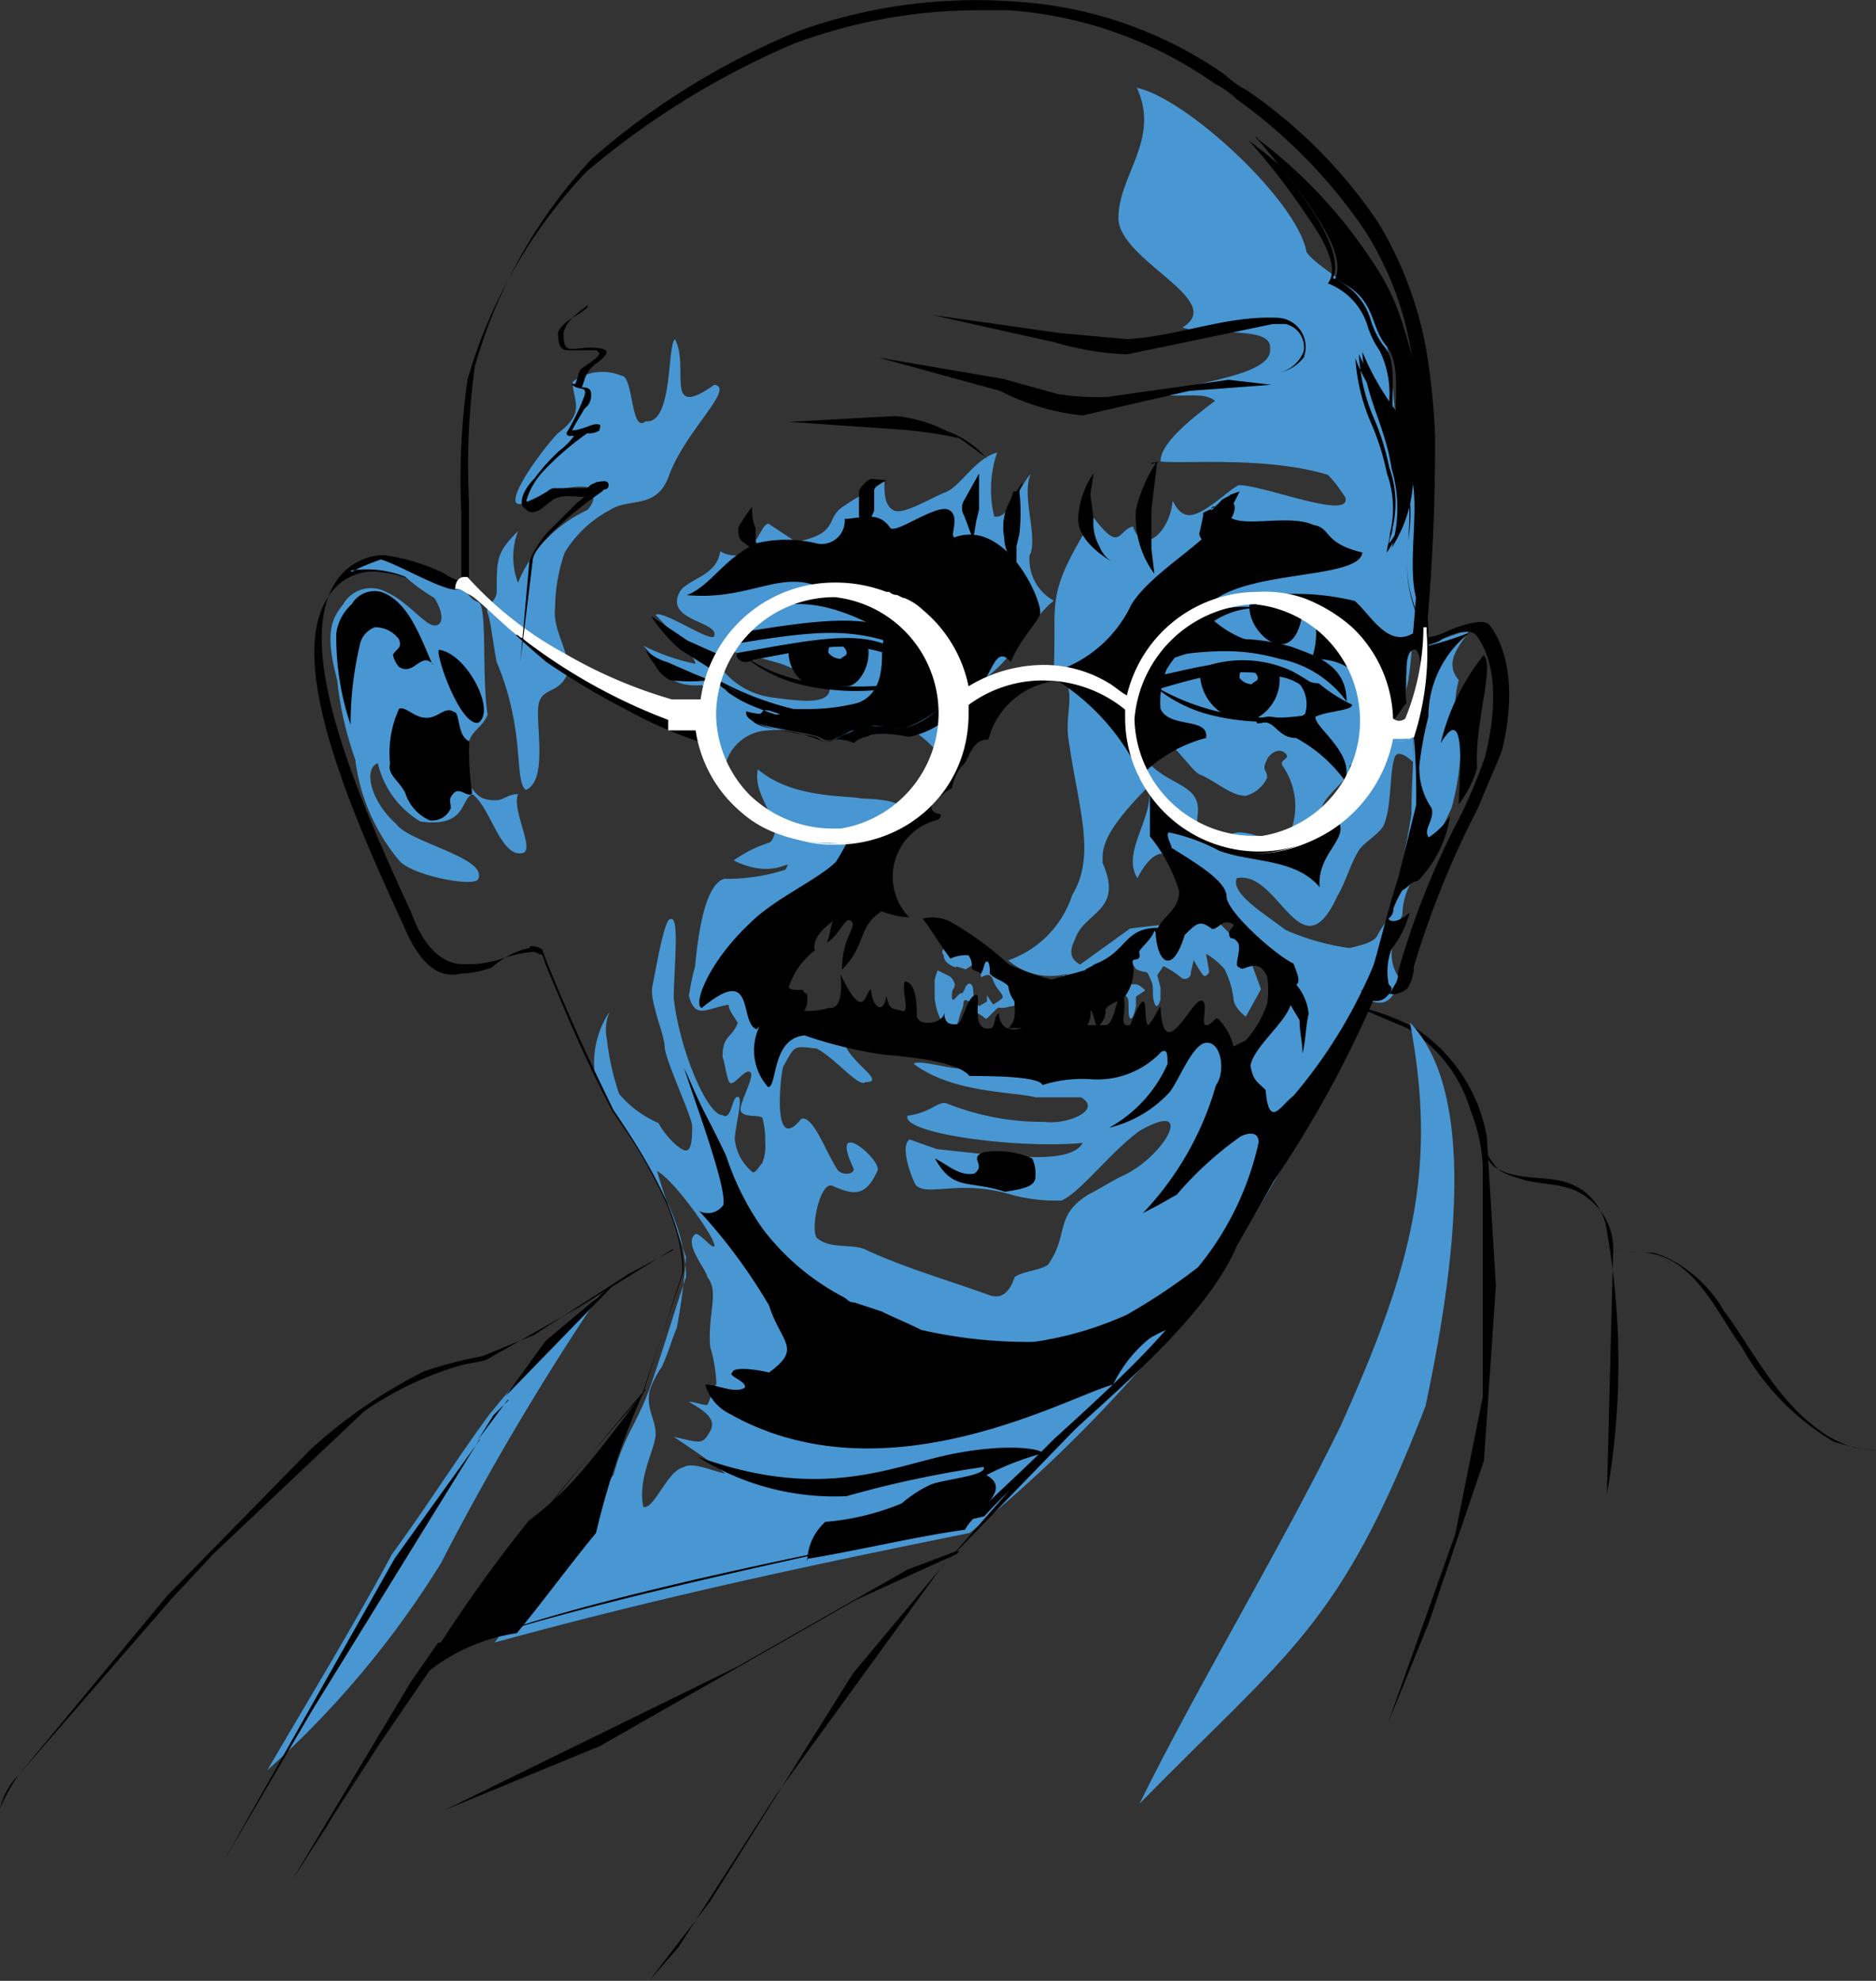 <svg xmlns="http://www.w3.org/2000/svg" viewBox="0 0 64.21 67.8"><rect x="0" y="0" width="64.21" height="67.8" fill="#333333" stroke="none"/><defs><style>.cls-1{fill:#4897d2;}.cls-2{fill:#fff;}</style></defs><title>mahatma-gandhi-illus</title><g id="Layer_2" data-name="Layer 2"><g id="Layer_1-2" data-name="Layer 1"><path class="cls-1" d="M36.38,33.44l2.3-1.66s2.71-.32,2.91-.32a11.88,11.88,0,0,1,1.15,1.25l.42,1.15-.52.94s-.42-.31-.42-.63a3.17,3.17,0,0,0-.31-1,2.34,2.34,0,0,0-.63-.52l.11.62s-.11.21-.21.11a3.34,3.34,0,0,1-.32-.52l-.1.41a.21.21,0,0,1-.31.21,2.82,2.82,0,0,0-.63-.41l-.21.31.11.42v.41s-.11.42-.21.11,0-.52-.1-.73-.11-.32-.21-.32a1.09,1.09,0,0,1-.32-.1l-.2-.31-.11.21s.11,0,.11.2-.21.42,0,.42h.2c.11,0,.32.21.32.21l-.32.21v.33s-.1.52-.2.41,0-.62-.11-.73-.31-.21-.21-.41.32-.32.21-.42a1,1,0,0,0-.42-.11h-.52l-1.25.21Z"/><path class="cls-1" d="M32.74,33.08l.31.1.31-.2.21.2v.26c.1,0,.31-.21.42.11s.41.52.31.62a1.45,1.45,0,0,1-.31.21l-.21-.31v.21l-.27.16a.83.83,0,0,1-.2-.53c0-.2-.11-.31-.21-.2S33,34,32.89,34s-.31.42-.31.1.1-.21.1-.41a.5.5,0,0,0-.17-.27l-.42-.21-.1.32v.62a2.15,2.15,0,0,0,.2.73s.42.31.53.21.1-.31.2-.52,0-.42.21-.31-.1.21.31.41.21.32.53,0,.1-.1.52-.2.52,0,.62-.32a.89.89,0,0,0-.31-.62c-.1-.11-.31-.21-.42-.32s-.1-.2-.31-.31a1,1,0,0,0-.52-.31.83.83,0,0,1-.42-.21c-.1-.1-.41-.1-.52-.1s-.31.2-.31.2a.14.14,0,0,0,0,.21c0,.32.42.42.42.42Z"/><path class="cls-1" d="M48.58,22.14c.62-.21,1.25-.42,1.77-.63-.42.63-.94,1.15-.42,1.77A3.52,3.52,0,0,0,50,25.37a8.61,8.61,0,0,1-.32,2.29,23.51,23.51,0,0,1-1.21,2.29A2.3,2.3,0,0,0,48,31.31c-.42.94-.52,1.56-.1,2.19-.32,1.25-.94.73-1.36.62a27.67,27.67,0,0,0,1.77-6.25c0-1.15.11-2.4.11-3.54a7.76,7.76,0,0,0,.21-2.19Z"/><path class="cls-1" d="M32.94,36.52c0,.21-1.56-.31-1.66-.1,1.35,1,3.33.93,4.17,1.14H37c.73.42-.42.94-1.25.84a8.83,8.83,0,0,1-3.34-.63c-.31-.1-.52.31-1.35.42-.21.62,3.85,1.14,6,.93-.41.73-2.39.42-3,.42-.1,0-2-.21-2-.21L31.13,39c-.31.21,0,1.15.21,1.56.42.42,1.46-.2,3.23.32a5.72,5.72,0,0,0,1.77.21C37,40.79,38,39.44,39,38.71c2-1.15.83.94-.63,1.56-.41.21-.73.42-1.14.63-1.15.73-.63,1.35-1.36,2.39-.31.21-.83.21-1.14.42-.21.63-.53.73-.84.63-1.46-.53-2.92-.94-4.27-1.57-.42-.21-1.25,0-1.67-.41-.21-.32.11-1.88.52-1.78.73.32,1.15.42,1.57-.52.1-.41-1.67-1.87-.84-.1.11.21-.31.31-.52.1-.42-.62-.83-1.87-1.25-1.77-1,1.25-.73-1.35-.63-1.77.42-.73.32-.73,1.15-.63.63.32,1.46,1.36,1.67,1.15.83,0-.84-.83-.73-1.56C28,35,27.28,34.54,26.44,34a6.18,6.18,0,0,1-.83-1.36c.52-.62,1.14-1.25,1.67-1.77a16.77,16.77,0,0,1,2-1.14c.2-.84,3.54-2.3.2-2.4-.52-.11-2.39,0-3.54-1-.21,1,1,1.87.42,2.5a4.56,4.56,0,0,0-1.25.62c1.46.73,2.08-.21,1.77.32a6.53,6.53,0,0,1-2.09.31c-.73.21-.93,2.29-1,3a8.84,8.84,0,0,0-.21,1c.21.84.63.42,1.36.31,0,.21.21.42.31.63-.21.52-.52.42-.52,1.15.1.31.1.52.21.83s.52-.42.73-.31-.42,1.14-.31,1.35.52.11.73.21a2.69,2.69,0,0,1,.1.83,1.57,1.57,0,0,1-.1.73c-.11.11-.21.32-.32.32A1.68,1.68,0,0,1,25.15,39c0-.42.31-1.46.1-1.46s-.21.84-.52.63c-.52,0-1.46-2.19-1.67-4,0-.94.21-2.82-.1-2.71-.21-.11-.52,1.77-.63,2.29s.42,1.67.42,2.08.94,2.4.94,2.71,0,.84-.21.84-.73-.52-.94-.94a3.63,3.63,0,0,1-1.35-1,9,9,0,0,1-.42-1.88,1.54,1.54,0,0,1,.1-.94,3.17,3.17,0,0,0-.52,2.09c.63,1.87,3.13,4.27,3.13,7-.52,1.56-.63,2-1.15,3.54S21.4,49,21,50.48c-1.46,2-2.61,3.76-4.07,5.74,5.74-1.57,10.63-2.61,16.26-3.75a48.62,48.62,0,0,0,8.76-9.28c.73-1.15,1.46-2.4,2.19-3.65-.53-.52-.94-.83-1.46-1.35-.32-.84-.63-1.77-.94-2.61-.52-.1-1.15-.1-1.67-.21l-3,.94c0-.1-4.17.31-4.07.21ZM22.42,40.06c.52.11,2.29,2.61,2,2.61-.11,0-.52-.52-.63-.42-.41.31.42,1.25.42,1.46.42.52,0,1.25.1,2.4a5,5,0,0,1,.21,1.25c-.1.21-.21.52-.31.73-.21,0-.42-.11-.63-.11.32.21,1,.52.73,1s-.31.41-1.25.2c.63.42,1.25.84,1.77,1.26-.52-.11-1.14-.42-1.45-.21-.53.1-1,1.46-1.36,1.35-.21-1,.42-2,.42-2.5s-.32-.83-.21-1.46a3,3,0,0,1,.42-.83c.2-.42.31-.84.52-1.36a22.76,22.76,0,0,0,.31-2.39c-.31-1-.73-2-1-3Z"/><path class="cls-1" d="M35.24,19a1.61,1.61,0,0,0,.83,1.56c-.94.73-1.46,2.4-3,3-.21.93-.42,1.77-.63,2.71a3.47,3.47,0,0,0-1.56-1.46,6.07,6.07,0,0,1-2.19.52,5.56,5.56,0,0,0-2.6-.31,1.57,1.57,0,0,0-1.26,1.14,4.32,4.32,0,0,1-.41-2.6l.31-.63a2.64,2.64,0,0,0,1.67.94c.83.1,2,.31,2-.31a8.7,8.7,0,0,0-1.67-.84,16.37,16.37,0,0,0-1.67-.41l-.62.62c-.11.42-.11.83-.21,1.25-.31-.21.1-.52-.21-.73-1.35.11-1.46-.83-2-1.35a7.24,7.24,0,0,0,1.77.62c.11-.1-.83-1.14-1.35-1.67.21-.2,1.87.94,2,.73.21-.52-1.77-.52-1.15-1.56.31-.42,1.25-.52,1.36-1.35,1.14.62,1.35-1,1.66-.94l.94.62c1.56-.31.94-.83,1.67-1.25.42-.31.94-.52,1.35-.83,0,.42,0,.83.32,1s1.25-.42,1.77-.62,1-1.15,1.77-1.36a3.9,3.9,0,0,0-.1,2.19c.52.1.83-1,1.25-1.46-.32.73.21,2,0,2.71Z"/><path class="cls-1" d="M39,26.31c.21,0,.21-.21.31-.21.73.83,1.88.73,1.67,1.87v.52c.21.11.31.32.52.42.31-.1.52-.42.94-.42a2.54,2.54,0,0,1,.83.21c.11.11.21.21.31.21.63-.21,1.15-.42,1.78-.62,0,0,1-1.15,1.25-1.46a13,13,0,0,0,.52-1.57c.31-.1.52-.1.83-.2.11-.21.31-.32.42-.53V26.1c-.21-.21-.52-.42-.63-.21-.21.52-.1,1.77-.41,2.4-.21.31-.63.52-.84.83-.31.52-.41,1-.73,1.56-1.25,2.71-2-.93-3.44-.62-.2.52.84,1.14,1.67,1.77a8.19,8.19,0,0,0,2.19.62c.42-.1.83-.2.94-.41a3.29,3.29,0,0,1,.52-.73c-.42,1.35-.94,2.81-1.36,4.17-.62,1-1.14,2.19-1.77,3.23-.21-1.67-1.46.83-1.25,0s-.62-1.46-.52-2.19,1.46-2.29,1.36-2.61A16.21,16.21,0,0,1,43,32.14l-2.82-2.5-.41-.42c-.31,0-.63.42-.84.84-.52-.84.42-1.88.42-2.92C39.2,26.83,39.09,26.62,39,26.31Z"/><path class="cls-1" d="M42.43,16.61c-.21,0-1,.84-1.57,1s-.73-.63-.73-.42c-.1,1-1,1.87-1.35.83-.52.11-.42.94-1.35-.31-1.67,2.71-1.26,2.71-1.36,5.21.94.63.31,1.36.52,2.5.31,2.19.94,3.86.11,5.21a3.51,3.51,0,0,1-2.19,2.24,2.21,2.21,0,0,0,2.6.21c-.52-.21-.52-.52-.31-.94.31-.94,1.67-.94.94-2.6,0-.42-.11-.94,1.56-2.61-.21-.73-.62-1.46-.83-2.19a8.32,8.32,0,0,1,1.35.52c.63.52,1,1.15,1.25,1.25.52.21,1.05.73,1.57.73a1.14,1.14,0,0,0,.73-.62c0-.31-.21-.21,0-.63.1-.21.41-.41.62-.21s-.21.21-.1.42a2.42,2.42,0,0,1,.31,2.19c.31,0,.73-.42,1-.42-.1-.73,1-1.14,1-1.77a2.39,2.39,0,0,1,.73-.31c.11-.73.11-1.46.21-2.19.52.42,1-1.67,1-.1.21-.94.21-2.4.42-3.34.11-1.56.11-3.13.21-4.69-.31-.52-.52-1-.83-1.56-1.67,0-3.34-.11-5-.11.11.42,0,.94.11,1.36,1.87.31,2.39.83,3,1.77.21.83-3-.52-3.75-.42Z"/><path d="M14.6,57l.11-.21c2-2.71,4.69-6.15,7.29-9.06l1.36-4.17c0-1.88-1.26-3.86-2.4-5.53C20,36.21,19.4,34.75,18.67,33l-.11-.32c-.1,0-.21-.1-.31-.1a4.25,4.25,0,0,0-1,.21,3.92,3.92,0,0,1-1,.21h-.41c-.73,0-1.36-.63-1.77-1.78-1.88-4.06-4-9-2.61-11.25A2,2,0,0,1,13.13,19a6.8,6.8,0,0,1,2.08.63,1.94,1.94,0,0,0,.73.31h.11V17.13a25.15,25.15,0,0,1,.2-4.58,17.4,17.4,0,0,1,4-7.11,25.27,25.27,0,0,1,7.09-4.38,18,18,0,0,1,7.5-1,14,14,0,0,1,7.09,2.5,3,3,0,0,0,.73.52,16.93,16.93,0,0,1,4.48,4.49,12.69,12.69,0,0,1,1.67,4.37,24,24,0,0,1,.31,3c0,2.6-.11,4.69-.31,6.87h.1a2.16,2.16,0,0,0,.62-.2,3.83,3.83,0,0,1,1.05-.32c.21,0,.31,0,.41.11h0c1,1.35.63,3.44.42,4.27-.1.31-.42,1-.83,2a31.18,31.18,0,0,0-2.19,5.42v.1a1.57,1.57,0,0,1-.21.63.8.8,0,0,1-.52.21,4,4,0,0,1-.52-.11,38.3,38.3,0,0,1-3.55,6.52c-.41.73-.83,1.46-1.25,2.19-.93,2.19-3.44,4.38-5.73,6.46-1,.94-2.08,1.88-2.92,2.81h0c-1.35.32-2.81.63-4.48,1C23.77,54,17.73,55.4,15.12,56.65Zm3.54-24.61a.6.6,0,0,1,.42.11h0l.11.31C19.4,34.63,20.12,36.2,21,38c1.14,1.67,2.4,3.75,2.4,5.52h0L22,47.66c-2.5,2.92-5.11,6.25-7.09,9,2.71-1.14,8.65-2.5,13.86-3.64,1.57-.32,3.13-.73,4.38-.94.94-.94,2-1.88,2.92-2.82,2.29-2.08,4.69-4.27,5.73-6.46.42-.73.84-1.46,1.25-2.19A38.25,38.25,0,0,0,46.6,34v-.11h.1a1.67,1.67,0,0,0,.52.21.42.42,0,0,0,.42-.21c.1-.2.21-.31.21-.52v-.1A27.66,27.66,0,0,1,50,27.9a17.33,17.33,0,0,0,.83-2c.21-.83.63-2.92-.31-4.17a.41.41,0,0,0-.32-.1,1.64,1.64,0,0,0-.93.31,2.89,2.89,0,0,1-.73.21c-.11,0-.21,0-.21-.11h0c.21-2.19.31-4.27.31-6.88a20.94,20.94,0,0,0-.31-2.91A11,11,0,0,0,46.7,7.87a17.82,17.82,0,0,0-4.38-4.48,2.82,2.82,0,0,0-.73-.52A14,14,0,0,0,34.51.35h-1A18.08,18.08,0,0,0,27.16,1.5a27.81,27.81,0,0,0-7.09,4.38A17.25,17.25,0,0,0,16,13a24.56,24.56,0,0,0-.21,4.58v2.82h0a.39.39,0,0,1-.21.1,2,2,0,0,1-.83-.31,4,4,0,0,0-2-.63,1.83,1.83,0,0,0-1.56.94c-1.35,2.19.73,7.09,2.61,11.15.52,1.25,1.14,1.88,2,1.67h.1a3.19,3.19,0,0,0,.94-.21A2.86,2.86,0,0,1,18.14,32.44Z"/><path d="M33.78,15.68,32.84,15a15,15,0,0,0-2.19-.31L27,14.44h0l3.65-.2a4.92,4.92,0,0,1,1.77.52,3.17,3.17,0,0,1,1.36.94Z"/><path d="M39.41,15.88l3.85-.93a6,6,0,0,1,1.88.41,4.09,4.09,0,0,1,1.25,1h0a1.84,1.84,0,0,0-.94-.62,5.37,5.37,0,0,0-2.19-.31l-3.85.41Z"/><path d="M35,16.51c0,.1-.11.21-.11.31a6.48,6.48,0,0,1,0,1.46l-.1.42h0v.21h0v.31c0,.1-.1.21,0,.42h0c-.1-.21-.1-.32-.21-.53a1.49,1.49,0,0,1-.21-.72,1.83,1.83,0,0,1,.21-1.26l.11-.31h.1Z"/><path d="M33.51,16.2v1.24l-.1.41-.1.63h0L33,17.65a.51.51,0,0,1,0-.53l.52-.93Z"/><path d="M30.34,16.44c-.21.11-.31.11-.42.32v.31h0v.1h0v.27c0,.1-.1.21-.1.31h0l-.21.63h0l-.21-.73v-.53h0v-.31a.82.82,0,0,1,.42-.42Z"/><path d="M25.75,17.34a1.46,1.46,0,0,0,.11.73v.11h0v.31L26,19h0l-.52-.42c-.21-.1-.21-.31-.21-.52A4.6,4.6,0,0,1,25.75,17.34Z"/><path d="M24.29,22.87l-1-.63a5.19,5.19,0,0,1-1-1.15h0l1.25.84.94.42c.21,0,.21.2.21.41s-.11.11-.32.11Z"/><path d="M24.29,23.28a5.54,5.54,0,0,1-1.35,0,1.19,1.19,0,0,1-.52-.52,2.14,2.14,0,0,1-.32-.52h0a1.76,1.76,0,0,0,.73.42l.94.41.52.21Z"/><path d="M39.51,19.64a3.28,3.28,0,0,1-.63-2.19,4.91,4.91,0,0,1,.73-1.67h0l-.2,1.66v1.35l.1.84Z"/><path d="M38.05,19.22c-.52-.31-1.15-.83-1.15-1.46a3,3,0,0,1,.53-1.56h0l-.11.73.11.83a1.61,1.61,0,0,0,.2.94A1.09,1.09,0,0,0,38.05,19.22Z"/><path d="M41.39,18.8c-.11-.21-.42-.41-.32-.62l.11-.52h0v-.11l.21-.1h.1l.1-.11.11-.1h0l.1-.11c.11-.1.21-.1.32-.2l.31-.11h0l-.21.42c.1.1,0,.42-.1.52l-.21.21H41.8l-.1.1-.21.11h0l-.1.1v.52Zm0-1.35.2-.11h-.08l-.1.11Z"/><path d="M23.51,20.37c.83-.32,1.25-1.26,2.4-1.78a4.41,4.41,0,0,1,2,0,.79.79,0,0,0,1-.83c.52,0,1.15-.31,1.56.31.21.21,1.57-.83,2-.62s0,.94.21.94c1.77-.63,3,2.18,2.92,2.6,0,.21-.73.94-1,1.67-.63-.73-.63.83-1.46,1.14-.84-.83-3.65-3.23-5.94-3.12-.42-.21,1.35-.52,1-.52-1.46-.73-2.5.41-4.69.21Zm15.42,5.94a7.69,7.69,0,0,0-3.12-3.24,4.36,4.36,0,0,0,2.92-2.39c.73-1.15,2.6-2.09,3.23-3.13.31.63,2.08,0,3,.42.62.1.31.62,1.67.94-.11,1-4.48.52-5.42,2a3.53,3.53,0,0,0,2,1.14,7.88,7.88,0,0,0-4.07.94,9.33,9.33,0,0,0-.21,3.34Zm-2.81-3a2.7,2.7,0,0,0-2.29,2c-.63,0-.63.73-.94.94a1.78,1.78,0,0,0-.31.73,1.57,1.57,0,0,0-.42.31,4.48,4.48,0,0,0,1-2.91v-.32a4.2,4.2,0,0,1,2.4-.83,1,1,0,0,0,.52.1Zm-4.53,8.13a1.39,1.39,0,0,1,.94.11,11,11,0,0,1,2,1.46,9.46,9.46,0,0,0,1.46.52l1.14-.32c.11-.1.21-.1.32-.2,1.14-.42,1-1.25,2.18-1.25h0c.21-.42.73-.63.73-1.26a5.49,5.49,0,0,0-1-1.87V27A19.63,19.63,0,0,0,41,28.49c.73.11,1.35.32,2.08.42.84-.31,1.77-.52,2.71-.83.42.62-.73,1.14-.62,2.29-.84-1-2.3-.83-3.44-1.25A6.39,6.39,0,0,0,40,28.49c-.11.11.1.42.1.53.83.52,1.88,1.14,1.88,1.66s1.66,2,2.29,2.3c.21.52.21.62.1.73a1.76,1.76,0,0,1,.42,1c-.1.41-.1.94-.21,1.35,0-.41-.1-.73-.1-1.14l-.31-.52C44,35,42.9,35.85,42.8,36.48c.1.52.21.52.52.83.11,1.36.52.52.94.21a17,17,0,0,0,3-5.11C46.43,36.17,44,39.41,42,43h0a10.23,10.23,0,0,1-1.71,2.39,3.88,3.88,0,0,0-.94.42,4.57,4.57,0,0,0-1.25,1.58c-1.56.42-7.82,4-13.13,1a1.6,1.6,0,0,1-.83-1c.41,0,1,.32,1.35.11.1-.21-.63-.42-.42-.52,0-.21.84-.11,1.25,0,1.15-.84.42-1,0-2.3a18.89,18.89,0,0,0-2.39-3.23.64.64,0,0,0,.83-.21c.1-.62-.83-3.12-1.35-4.69.2.42.41.94.62,1.36s.52,1,.83,1.67a9.33,9.33,0,0,0,1.26,2.5,8.31,8.31,0,0,0,2.7,2.29c.21.1.21.21.42.21l.94.31c.42.21.94.42,1.35.63a16.41,16.41,0,0,0,3.86.41A11.83,11.83,0,0,0,38.57,45,20.87,20.87,0,0,0,41,43.38a10.17,10.17,0,0,0,2.08-4.28c0-.41-.41-.31-.62-.2a11.92,11.92,0,0,0-2.19,2c-.21.1-.52.31-1.15.62a10.51,10.51,0,0,0,2.5-4.38c.32-.41.21-1.45-.31-1.45s-1,1.45-1.35,1.77a4.11,4.11,0,0,1-2,1.14,4.63,4.63,0,0,0,2-2.18c0-.32,0-.53-.21-.42a3,3,0,0,1-2.4.94,4.51,4.51,0,0,0-1.67.2c-.1-.31-1.87-.31-2.5-.31-.31-.41-1.56-.62-2.92-.73a14.56,14.56,0,0,1-2.72-.66c-1.14.1-.93,1.77-1.25,1.77A1.89,1.89,0,0,1,26,35.12l-.1.11c-.63-.21,0-2.29-1.88-.73-.31-.1.21-1.56,1.67-2.92.83-.83,2.29-1.46,2.92-2.08a6.9,6.9,0,0,0,.41-.73,4.81,4.81,0,0,0,2.93-1.33c-.21.31.11.42.21.42s0,.21-.1.21a2,2,0,0,0-.94,3.33,2.9,2.9,0,0,1-.94-.21c-.83.53-.52,1.15-1.36,2,0-1.14.53-1.45.32-1.66s-.42.52-.84.73c.11-.21.11-.52.21-.73-.31.21-.73.62-.62,1A2.58,2.58,0,0,0,27,33.78c0,.1.21.1.32.1h.1a.1.1,0,0,1,.1.1h0s.11,0,.11.1v.11a.58.58,0,0,1-.11.41,2.42,2.42,0,0,0,.84-.1c.1,0,.52.1.41-1.15.84,1.77.84.52,1.05.52,0,.53.41.94.52.21.1.52.21.42.52.52s0-.62.1-1c.21,0,.42.21.42,1.15,0,.41.94.31.94-.11,0,.42.21.42.42.42s.31-.83.62-1-.21,1.25.52,1.14c.21,0,.11-.41.31-.52,0,.32.21.52.32.52.31-.31.21-.62.21-.93a1.08,1.08,0,0,1-.21-.52c-.21-.21-.42-.21-.63-.42,0-.11,0-.42-.1-.42s-.11.31-.21.42c-.11-.11-.31-.11-.31-.21a.62.62,0,0,0-.11-.42,1.24,1.24,0,0,0-.62.11c-.32-.42-.63-.94-.94-1.36Zm7.92.42c-.1.31-.52.62-.52.73.1.42-.31.1-.21.42a1.49,1.49,0,0,1-.31,1.14c.1.52-.21,1,.21.94.73-1.77.41-.1.62,0,.21-.21.42-.73.42-.62.1,2,1-.11,1.35-.21s0,.83.21.83.31-.31.42-.21a2,2,0,0,1,.52.94l.42-.21a3.65,3.65,0,0,0,.73-1.25,3,3,0,0,0,0-.94c-.32-.73-.84-.1-.94-.31-.31,0,.31-.94-.31-1-.21-.31.31-.42,0-.52s-.42.21-.63.21c-.42-.32-.52-.21-.94.2-.41,1.36-.94,1-1-.1Zm-1.25,2.4c-.21.1-.42.21-.42.31a.68.68,0,0,1-.21.52h.21C38.05,35.09,38.15,34.57,38.26,34.26Zm-.73.83c-.1-.21-.1-.42-.21-.52a.8.8,0,0,1-.1.52h.31Zm-1.15.1H34.51c.21.11.41,0,.52,0ZM27.63,53.44a1.85,1.85,0,0,1,.62-1.35,8.61,8.61,0,0,0,2.61-.63,4.36,4.36,0,0,1,.94-.62c.41-.21,2-.31,1.87-.63a36.17,36.17,0,0,0-4.69,1,8.72,8.72,0,0,1-5.1-1.35c4.27,1.56,6.67.31,8.75-.1s3.23-.11,3,0a9.7,9.7,0,0,0-1.87.73c.94.52-.42,1.25-.73,1.87-1.57.21-3.75.73-5.42,1ZM44.41,23.28c.31,0,.52.11.73.11a5.37,5.37,0,0,0,1.14.73c0,.21-.83.21-1.25.41-.1.32,1.36,1.25,1,2.19a5,5,0,0,0-1.67-1.46c-.63,0-.73-.62-1.15-.52s-.1-.21.21-.21.94.21,1.25-.1a1.11,1.11,0,0,0-.31-1.15Z"/><path d="M25.51,21.62c2.61-.42,3.76-.53,5.22-.11.83.31,1.87.63,1.87,1.88a3.65,3.65,0,0,0-2.29-1.46c-1.46-.42-2.61-.31-5.11.1A1.49,1.49,0,0,1,25.51,21.62Z"/><path class="cls-1" d="M38.88,3c1.67.31,5.53,3.86,5.84,5.63.42.62,2.29,1.46,2.61,2.5.52,2.19.62,6,.31,6.67-1.36-2.5-6.67-1.88-7.92-2,0-.42.41-1,1.87-2.08-.41-.32-1-.11-1.87-.21.94-.42,3.85-.63,3.75-1.57.1-.83-2.08-.41-3-.73,1.56-.93-2.19-2.29-2.19-3.75s1.46-2.71.62-4.48Z"/><path d="M25.23,22.35c2.4-.42,3.86-.73,5-.32a2.77,2.77,0,0,1,1.57,1.25,3.88,3.88,0,0,0-1.77-1c-1.26-.31-2.09-.1-4.28.31-.31.21-.62-.1-.52-.2Z"/><path d="M39,22.24c2.6-.42,3.75-.52,5.21-.1.83.31,1.88.62,1.88,1.87a3.72,3.72,0,0,0-2.3-1.46c-1.46-.41-2.6-.31-5.1.11C38.88,22.45,38.88,22.35,39,22.24Z"/><path d="M39.41,23.18c1-.21,1.35-.31,2-.42a4,4,0,0,1,2.81.21,9.92,9.92,0,0,1,1.67,1.15c-.63.41-.94-.73-2-.94-1.36-.31-2.19-.21-4.28.42C39.2,23.6,39.3,23.28,39.41,23.18Z"/><path d="M42.84,20.78a3.6,3.6,0,0,0-2.91,1.15c-.21.21-.52.62-.73.83a2.49,2.49,0,0,0-.42.73c-.1.42-.1.84-.21,1.15s.21.73.21,1.14c.1.21.1.63.21.84a4.78,4.78,0,0,1,2.29-1.36c.11-.73-1.25-.31-1.56-1a3,3,0,0,1,.21-1.35,5,5,0,0,1,1.25-1.36,2.75,2.75,0,0,1,1.66-.73Z"/><path d="M47.51,24.74a5.34,5.34,0,0,1-.2-1.25c-.21-.52-.42-.94-.63-1.46l-.94-.94a3.12,3.12,0,0,0-1.14-.31c-.21,2.5-2.19.73-1.78-.31a8.42,8.42,0,0,1,3.55.1c.62.52,1.35,2.09,2.5.63A7.5,7.5,0,0,1,48.56,24c0,.11.21-1.56-.11-1.77-.31,0-.31.52-.31.83a3.69,3.69,0,0,0,0,1C47.83,24.43,47.72,24.74,47.51,24.74Z"/><path d="M45,21c.32.31.94.63,1.25.94a4.46,4.46,0,0,1,.94,2.71c-.41-1.46-1-2.09-2.19-2.09A2.59,2.59,0,0,0,45,21Z"/><path d="M47.12,24.53c-.42-1.46-1-2.08-2.19-2.08h0a2.67,2.67,0,0,0,0-1.56h0c.21.1.42.31.62.41s.42.32.63.42A4.14,4.14,0,0,1,47.12,24.53Zm-2.09-2c1,0,1.67.52,2.19,2a4.29,4.29,0,0,0-.94-2.71c-.2-.1-.41-.31-.62-.41s-.42-.32-.63-.42a2.59,2.59,0,0,1,0,1.56Z"/><path d="M43.78,23a1.52,1.52,0,0,1-.73,1.56c-.41,0-.73-.1-1.14-.1A1.66,1.66,0,0,1,41.07,23c.63-.1,1.05-.1,1.57-.21a.42.42,0,0,0-.21.42.55.55,0,0,0,.41.21c.11-.11.21-.11.21-.21s-.1-.21-.21-.31c.11-.11.84.1.94.1Z"/><path d="M29.71,22.14c.11.62-.31,1.35-.73,1.35H27.73A1.31,1.31,0,0,1,27,22.14c.52-.11,1-.11,1.57-.21a.41.41,0,0,0-.21.42.54.54,0,0,0,.41.2c.11-.1.21-.1.21-.2s-.1-.21-.21-.32c.11-.1.94.11.94.11Z"/><path d="M43,4.73A17,17,0,0,1,47,9c1.25,1.77,1.46,4,1.78,5.94-.11,2-.11,4.06-.11,6-.62-.94-.1-3.13-.31-4.38a4.55,4.55,0,0,1-.73,2.19,4.74,4.74,0,0,0,0-2.71c-.21-1.46-.94-2.5-1-4a8.88,8.88,0,0,0,1.14,2c0-.73.11-1.67-.31-2.19-.62-.73-.31-1.66-1.77-2.29.52-1-1.36-3.23-2.71-4.9Z"/><path d="M48.51,21.09a5,5,0,0,1-.31-2.6,10.44,10.44,0,0,0,0-1.77,4.48,4.48,0,0,1-.73,2.19h0c0-.21.1-.42.1-.63a3.58,3.58,0,0,0-.1-2.08,8.6,8.6,0,0,0-.56-1.76,6.65,6.65,0,0,1-.52-2.18h0a5.08,5.08,0,0,0,.83,1.46c.11.1.21.31.31.41v-.21A3.38,3.38,0,0,0,47.22,12a3,3,0,0,1-.41-.84,2.27,2.27,0,0,0-1.36-1.46h0c.31-.41.1-1.14-.63-2.18a22.55,22.55,0,0,0-2.08-2.71h0a17.2,17.2,0,0,1,4.07,4.27,11.44,11.44,0,0,1,1.7,5.4.89.89,0,0,0,.11.52c0,1-.11,2.08-.11,3a13.85,13.85,0,0,1,0,3Zm-.31-4.48a5.89,5.89,0,0,1,0,1.88,4.65,4.65,0,0,0,.31,2.5c0-1,.11-2,.11-3s0-2,.1-3a1,1,0,0,0-.1-.53A11,11,0,0,0,47,9a16.64,16.64,0,0,0-4-4.28,21.4,21.4,0,0,1,2,2.61c.62,1,.83,1.77.62,2.19A2.22,2.22,0,0,1,46.93,11a3,3,0,0,0,.42.83c.41.42.31,1.25.31,1.88V14h0c-.11-.21-.21-.31-.31-.52a5.85,5.85,0,0,1-.84-1.36A6.34,6.34,0,0,0,47,14.26,8.33,8.33,0,0,1,47.55,16a3.61,3.61,0,0,1,.11,2.08c0,.21-.11.32-.11.52a3.11,3.11,0,0,0,.63-2Z"/><path d="M29.92,21.51c.52.31.63.52.52.73s.11,1.67-.83,2a5.46,5.46,0,0,1-2.19.21,8.16,8.16,0,0,1-2.61-1c-.2.41,2,1,1.88,1a3.4,3.4,0,0,1-1.15-.1c-.1.62,2.09.62,2.61.93.31.21.73-.2,1.15-.31a2.25,2.25,0,0,1,1.46,0,3.29,3.29,0,0,0,1.87-1.25c-.1-.52-.31-1-.42-1.56a11.62,11.62,0,0,0-2.29-.63Z"/><path d="M28.36,25.37h-.21a5.8,5.8,0,0,0-1-.31c-.73-.11-1.57-.21-1.46-.63h0a5.81,5.81,0,0,0,.83.1h.21c-.52-.2-1.88-.62-1.77-1h0a8.1,8.1,0,0,0,2.6,1h.53a8.29,8.29,0,0,0,1.66-.2c.73-.21.84-1.26.84-1.78v-.2c.1-.21-.11-.53-.52-.73h0a5.79,5.79,0,0,1,2.18.62c.11,0,.21.11.32.11h0c.1.31.1.52.21.83s.1.52.2.83h0l-.2.21a2.84,2.84,0,0,1-1.67,1h0a6.4,6.4,0,0,0-.73-.1,1.62,1.62,0,0,0-.73.1.83.83,0,0,0-.42.21A1.25,1.25,0,0,0,28.36,25.37Zm-2.71-.93c0,.31.73.52,1.46.63.41.1.94.1,1,.31h.21c.21,0,.31-.11.52-.21s.31-.1.42-.21a1.82,1.82,0,0,1,.73-.1,1.41,1.41,0,0,1,.73.1,2.56,2.56,0,0,0,1.66-1l.21-.21c-.1-.31-.1-.52-.21-.83s-.1-.52-.21-.84c-.1,0-.2-.1-.31-.1a5.33,5.33,0,0,0-2.19-.63c.52.32.63.52.52.73v.21c0,.52,0,1.46-.83,1.77a7,7,0,0,1-1.67.21h-.52a10.44,10.44,0,0,1-2.6-1c-.11.31,1.25.83,1.77.94l.21.1h-.42a.34.34,0,0,1-.46.14Z"/><path d="M25.44,22.44a4.93,4.93,0,0,0,2,1,8.15,8.15,0,0,0,3.13.11v-.11c-3.34.31-4.69-.73-5.11-1Z"/><path d="M39.51,23.49a4.8,4.8,0,0,0,2,1,7.93,7.93,0,0,0,3.13.11v-.11a7.92,7.92,0,0,1-5.11-1Z"/><path d="M50.77,22.44a7.65,7.65,0,0,0-1.46,3c.93-1.56.62,1.36.62,2.09a3.87,3.87,0,0,0,.63-1.25c-.11-1.46.62-3.55.21-3.86Z"/><path d="M50.35,21.62a3.64,3.64,0,0,0-1.46,2.91,12.27,12.27,0,0,0-.31,1.67A2.42,2.42,0,0,0,49,27.66c.11.42-.31.73-.1,1a2.39,2.39,0,0,0,.73-.73,4,4,0,0,1-1.11,2.23c-.21,0-.31.21-.52.31a3.7,3.7,0,0,0-.31.63.37.37,0,0,1-.17.34c.11.21.53,0,.73-.21a3.32,3.32,0,0,1-.62,1.25,2.17,2.17,0,0,0-.11,1.15c0,.11.11.11.11.21s-.11.21-.21.31a.51.51,0,0,1-.72-.08v0c.42-1.25.73-2.71,1.15-4,.21-.84.41-1.67.62-2.5a22.69,22.69,0,0,0-.1-2.61c.1-.94.21-1.88.31-2.81a10.7,10.7,0,0,0,1.67-.52Z"/><path d="M43.51,13.17l-2.81.21-3.65.84a8,8,0,0,1-2.82-.84l-4.16-1.14h0l4.27.73,1.87.52a9.42,9.42,0,0,0,1.67.1L42.05,13Z"/><path d="M31.9,10.78l4.38.62,2.29.21c1.77-.1,3.44-.83,5.21-.73a1,1,0,0,1,.84,1.36,1.47,1.47,0,0,1-.84.52h0a1.2,1.2,0,0,0,.84-.73.81.81,0,0,0-.63-.94h-.42l-2.5.52-2.5.52a10.38,10.38,0,0,1-2.5-.42Z"/><path d="M22.1,47.57c-2,2.6-2.5,3.33-4,4.48a49.56,49.56,0,0,0-3.85,5.52,6.37,6.37,0,0,1,3.44-1.67c.94-1.14,1.77-2.29,2.71-3.43a27,27,0,0,1,1.66-4.9Z"/><path class="cls-1" d="M12,19.53a3.61,3.61,0,0,1,1.87.21,6.58,6.58,0,0,0,1,.73c.32.52.32.94,0,.94s-.93-.84-1.66-1.15a1.09,1.09,0,0,0-1.46.42c-.42.52-.63,1-.21,2.6A11.77,11.77,0,0,0,12.16,26a6.63,6.63,0,0,0,1.5,3.45c.42.52,2.61.94,2.71.63.32-.73-2.39-1.25-2.81-1.88-.84-.73-1.15-1.87-.63-2.08a3.17,3.17,0,0,0,1.46,2c1.57.21,1.36-.73,1.77-.94.63.42,1,2.29,1.78,2,.31-.21-.42-1.46-.21-2-.32,0-.52.21-.73.21-.52,0-.63-.11-.94-.52-.31-2,.31-1.67.63-2.4-.21-1.36,0-3.75-.32-3.86s-.31-.31-.62-.52c-.11.42-2-.73-2.71-.94a7.07,7.07,0,0,0-1,.42Z"/><path d="M14.81,22.76c-.42-.94-.83-2.19-1.77-2.5a.9.9,0,0,0-1,.42,1.63,1.63,0,0,0-.53,1A9.43,9.43,0,0,0,12,24.81a11.86,11.86,0,0,1,.31-2.71.81.81,0,0,1,.52-.63,1,1,0,0,1,.83.42c.11.31-.1.31-.21.52a.87.87,0,0,0,.21.42c.52.31.73-.52,1.15-.11Z"/><path d="M16.37,24.74c.63-.41-.41-2.39-1.35-2.5C14.91,22.45,15.75,24.85,16.37,24.74Z"/><path class="cls-1" d="M19.6,13.07a1.69,1.69,0,0,1,1.67-.21c.42,0,.31,2,.83,1.56.94.11.73-2.6,1-2.81.52.94-.42,2.81,1.35,1.56.73.11-1,1.57-1.56,3.13-.42,1.15-1.36.73-2,1.15a4,4,0,0,0-1.56,1.46A5.83,5.83,0,0,0,19,20.78c-.1.84.52,1.46.42,2.29-.31.73-.94.42-1,1.15s.31,2.5-.42,2.82c-.42-.32,0-2-1-4.38-.11-.52-.21-1.46-.31-1.67s.31-.42.31-.73c0-1.15,0-1.35.73-2.08a2.49,2.49,0,0,0,0,1.77,4.66,4.66,0,0,1,2.39-2.5c.32-.42.11-.42.21-.63s-1-.31-2.19.31,0-1.25.94-2.29c1-.73.52-1.14.52-1.77Z"/><path d="M16.06,25.37a9.94,9.94,0,0,0,.1,1.77c-.1.21-.41-.21-.62,0s-.11.31-.11.52a.69.69,0,0,1-.72.42,1.53,1.53,0,0,1-.84-.94c-.21-.42-.62-.63-.52-1a3.61,3.61,0,0,1,.31-1.88c.21-.1.52.31.94.31s.63-.41.94-.2c.21,0,.1.83.52,1Z"/><path d="M32,39.65c.41.2.83.62,1.35.52.42-.32-.21-.52.31-.73a3,3,0,0,1,1.67.21,1.24,1.24,0,0,1,.11.62c0,.31-.32.42-1.05.52C33.15,40.38,32.63,40.79,32,39.65Z"/><path d="M24.09,25.44a14.78,14.78,0,0,1-2.58-1.11,26.69,26.69,0,0,1-2.81-1.67,27.14,27.14,0,0,1-2.51-2.4A19,19,0,0,0,23,24.64s0,.31.1.31H24c0,.21.11.31.11.52Z"/><path class="cls-2" d="M33.15,24.44v-.31a4.27,4.27,0,0,1,2.5-.84,4.43,4.43,0,0,1,2.86,1h0v.31A4.58,4.58,0,0,0,46.12,28a4.81,4.81,0,0,0,1.56-2.71h.21c.21,0,.52,0,.52-.1a9.5,9.5,0,0,0,.42-3.54v-.18h-.11a8.37,8.37,0,0,1-.62,3.12.31.31,0,0,1-.42,0h0a4.49,4.49,0,0,0-1.4-3.12,5.38,5.38,0,0,0-1.66-1,4.06,4.06,0,0,0-1.57-.21,4.6,4.6,0,0,0-4.48,3.54h0c-.21-.1-.42-.31-.62-.42a4.28,4.28,0,0,0-2.3-.62,5,5,0,0,0-2.5.73h0a4.59,4.59,0,0,0-1.56-2.61,2.05,2.05,0,0,0-.63-.41h0c-.1,0-.2-.11-.31-.11a.34.34,0,0,1-.21-.1h-.1a4.84,4.84,0,0,0-1.77-.32,4.63,4.63,0,0,0-4.59,4H23a16.23,16.23,0,0,1-3.65-1.56A12.53,12.53,0,0,1,16,19.75h-.11c-.21,0-.31.2-.31.41h.1c.11,0,.21.11.42.21s.83.73,1.56,1.36h0c.11,0,.11.1.21.1l.11.1h0a19.41,19.41,0,0,0,4.89,2.71h0V25h.94a4.53,4.53,0,0,0,1.57,2.81,3.77,3.77,0,0,0,1.25.73,4.8,4.8,0,0,0,1.77.31,4.36,4.36,0,0,0,4.73-4Q33.15,24.65,33.15,24.44ZM43,20.69a4,4,0,0,1,.21,7.92H43a4.1,4.1,0,0,1-4.17-4A4.28,4.28,0,0,1,43,20.68ZM24.51,24.44a4.05,4.05,0,0,1,4.07-4,4,4,0,0,1,.2,7.92h-.2a4.09,4.09,0,0,1-2.92-1.15A4,4,0,0,1,24.51,24.44Z"/><path class="cls-2" d="M46.28,21.62a4.9,4.9,0,0,1,1.23,2.91A4.17,4.17,0,0,0,46.28,21.62Z"/><path class="cls-2" d="M32.51,22A3.81,3.81,0,0,1,33,23.39h0A7.58,7.58,0,0,0,32.51,22Z"/><path class="cls-2" d="M28.57,28.91a4,4,0,0,1-1.88-.42,7.52,7.52,0,0,1-1-.62,4.35,4.35,0,0,0,2.92,1A4.57,4.57,0,0,0,32,27.44,4.57,4.57,0,0,1,28.57,28.91Z"/><path class="cls-2" d="M33.15,24h0a3.86,3.86,0,0,1,2.4-.73A5.06,5.06,0,0,0,33.15,24Z"/><path class="cls-2" d="M48.26,25.26c-.1.11-.31.11-.62.11h-.21a4.84,4.84,0,0,1-1.56,2.71,4.56,4.56,0,0,1-3,1.14,4.6,4.6,0,0,0,4.59-3.85c.42,0,.73,0,.83-.11a8,8,0,0,0,.42-2.91A6.16,6.16,0,0,1,48.26,25.26Z"/><path class="cls-2" d="M43,29.22a4.7,4.7,0,0,1-2.92-1A4.7,4.7,0,0,0,43,29.22Z"/><path class="cls-2" d="M32.51,22c-.11-.1-.11-.21-.21-.21Z"/><path d="M20.12,10.44c-.41.32-.72.53-.83.94,0,.21,0,.42.11.52s.52,0,.72,0,.53,0,.63.11-.31.41-.31.41a1.06,1.06,0,0,0-.42.53l-.1.31h0c.1,0,.31,0,.31.21a.58.58,0,0,1-.11.41L20,14l-.31.52-.11.21h0c.32,0,.63-.21.84-.21s.1.1.1.21a.64.64,0,0,1-.42.1,9.63,9.63,0,0,0-1.56,1.36,2.55,2.55,0,0,0-.52.93c0,.11.1,0,.21,0l.52-.31a.35.35,0,0,1,.21-.1h1.14l.11-.11.21-.1h0c.1,0,.41-.11.41.1s-.2.11-.2.21a12.58,12.58,0,0,0-1.78,1.46c-.2.21-.62.63-.62.94l-.42,3.44h0l.31-3.44a3.48,3.48,0,0,1,.63-1l1-1,.52-.41h.11l-.11.1-.21.11h0c-.31,0-.83-.11-1.14.1s-.42.42-.73.42c-.11,0-.21-.11-.31-.21-.11-.31.2-.73.41-.94a7,7,0,0,1,.84-.94,2.44,2.44,0,0,0,.52-.52h-.16a.1.1,0,0,1-.1-.1h0A7.63,7.63,0,0,0,20,13.56c.1-.32-.1-.21-.31-.32s-.11-.1,0-.1c.1-.21.1-.42.21-.52s.52-.31.62-.52l-.1-.11h-1c-.32,0-.32-.41-.32-.62.21-.42.63-.52,1-.84Z"/><path d="M46.39,34.44a7.66,7.66,0,0,1,2,.72,5.59,5.59,0,0,1,2.5,3.76L51.2,44,50.79,50l-1.88,5.53-1.4,3.44h0l2.3-6.46.94-4.69V39.85A6,6,0,0,0,50.33,38a4.91,4.91,0,0,0-2.19-2.82Z"/><path d="M50.66,38.71c.11.41.11.94.52,1.25.84.52,1.88.21,2.71.62A2,2,0,0,1,55,42.15a25.93,25.93,0,0,1,0,9l-3,8.44h0L55,51.15l.21-8.23A2.16,2.16,0,0,0,54.33,41c-.63-.52-1.46-.42-2.19-.62-.31-.11-.83-.21-1-.53-.42-.52-.31-.73-.42-1.14Z"/><path d="M54.93,42.67l.53.1.52.11h.62l.31.1A4.55,4.55,0,0,1,59,44.86c1,1.35,1.77,3,3.23,4.06a3.68,3.68,0,0,0,1.25.63l.73.1h0a6.92,6.92,0,0,1-1.46-.31,8.6,8.6,0,0,1-3.13-3.23C58.79,45,58,43,56.29,42.88H56l-1.05-.21Z"/><path d="M23,42.77l-3.23,2-3.12,1.77c-.32.11-.63.11-.94.21a11.53,11.53,0,0,0-3.24,1.55L7.3,53.19,5.84,54.76l-5.21,6A6,6,0,0,0,0,61.91H0a2.42,2.42,0,0,1,.63-1.15l5.1-6.15,4.9-5a17.25,17.25,0,0,1,3.88-2.67,14.09,14.09,0,0,1,2-.52l1.77-.73,3.23-2.08,1.56-.84Z"/><path d="M15.23,56.32,13,59.55l-2.92,4.69h0l4.06-6.67.94-1.35s.11-.11.11,0Z"/><path d="M10,64.35h0l4.06-6.78L15,56.22h.21v.22L13,59.67Zm5.1-8.13h0l-1,1.46-3.48,5.76,2.29-3.75,2.19-3.25c.11-.11.11-.11,0-.21Z"/><path d="M40,45.69,36.8,48.92l-4.38,4.52,2.19-2.5L40,45.73Zm-7.71,7.86-5.73,7.89-3.34,5.21-1,1.15h0l2.08-2.71,4.9-7.82,3.13-3.75Z"/><path d="M32.74,53.19,29.3,54.76l-8.76,5-5.31,2.19h0l10-4.9,5.84-3.33,1.67-.63c.1,0,.1,0,.1.1C32.84,53.09,32.84,53.09,32.74,53.19Z"/><path class="cls-1" d="M48.26,35c2.09,2.18,1.78,7.29.53,13.13C45.87,55.7,44.1,56.53,39,61.74c2-4.06,4.9-8.86,6.88-12.92C48.37,43.29,49.2,40,48.26,35Z"/><path class="cls-1" d="M20.51,44.34a90.75,90.75,0,0,0-5.42,9.17,32.24,32.24,0,0,1-5.94,7.08c1.46-2.5,2.92-4.89,4.27-7.4,1.15-1.56,2.19-3.23,3.34-4.79A44.72,44.72,0,0,1,20.51,44.34Z"/><path d="M21.06,43.92l-3.75,3.86,1.36-1.88,2.39-2Zm-3.65,4-.52.52-.52.83,1-1.35Zm-1,1.35-5.73,9.28-3,5.11h0l5.83-10.32,2.92-4.07Z"/></g></g></svg>
